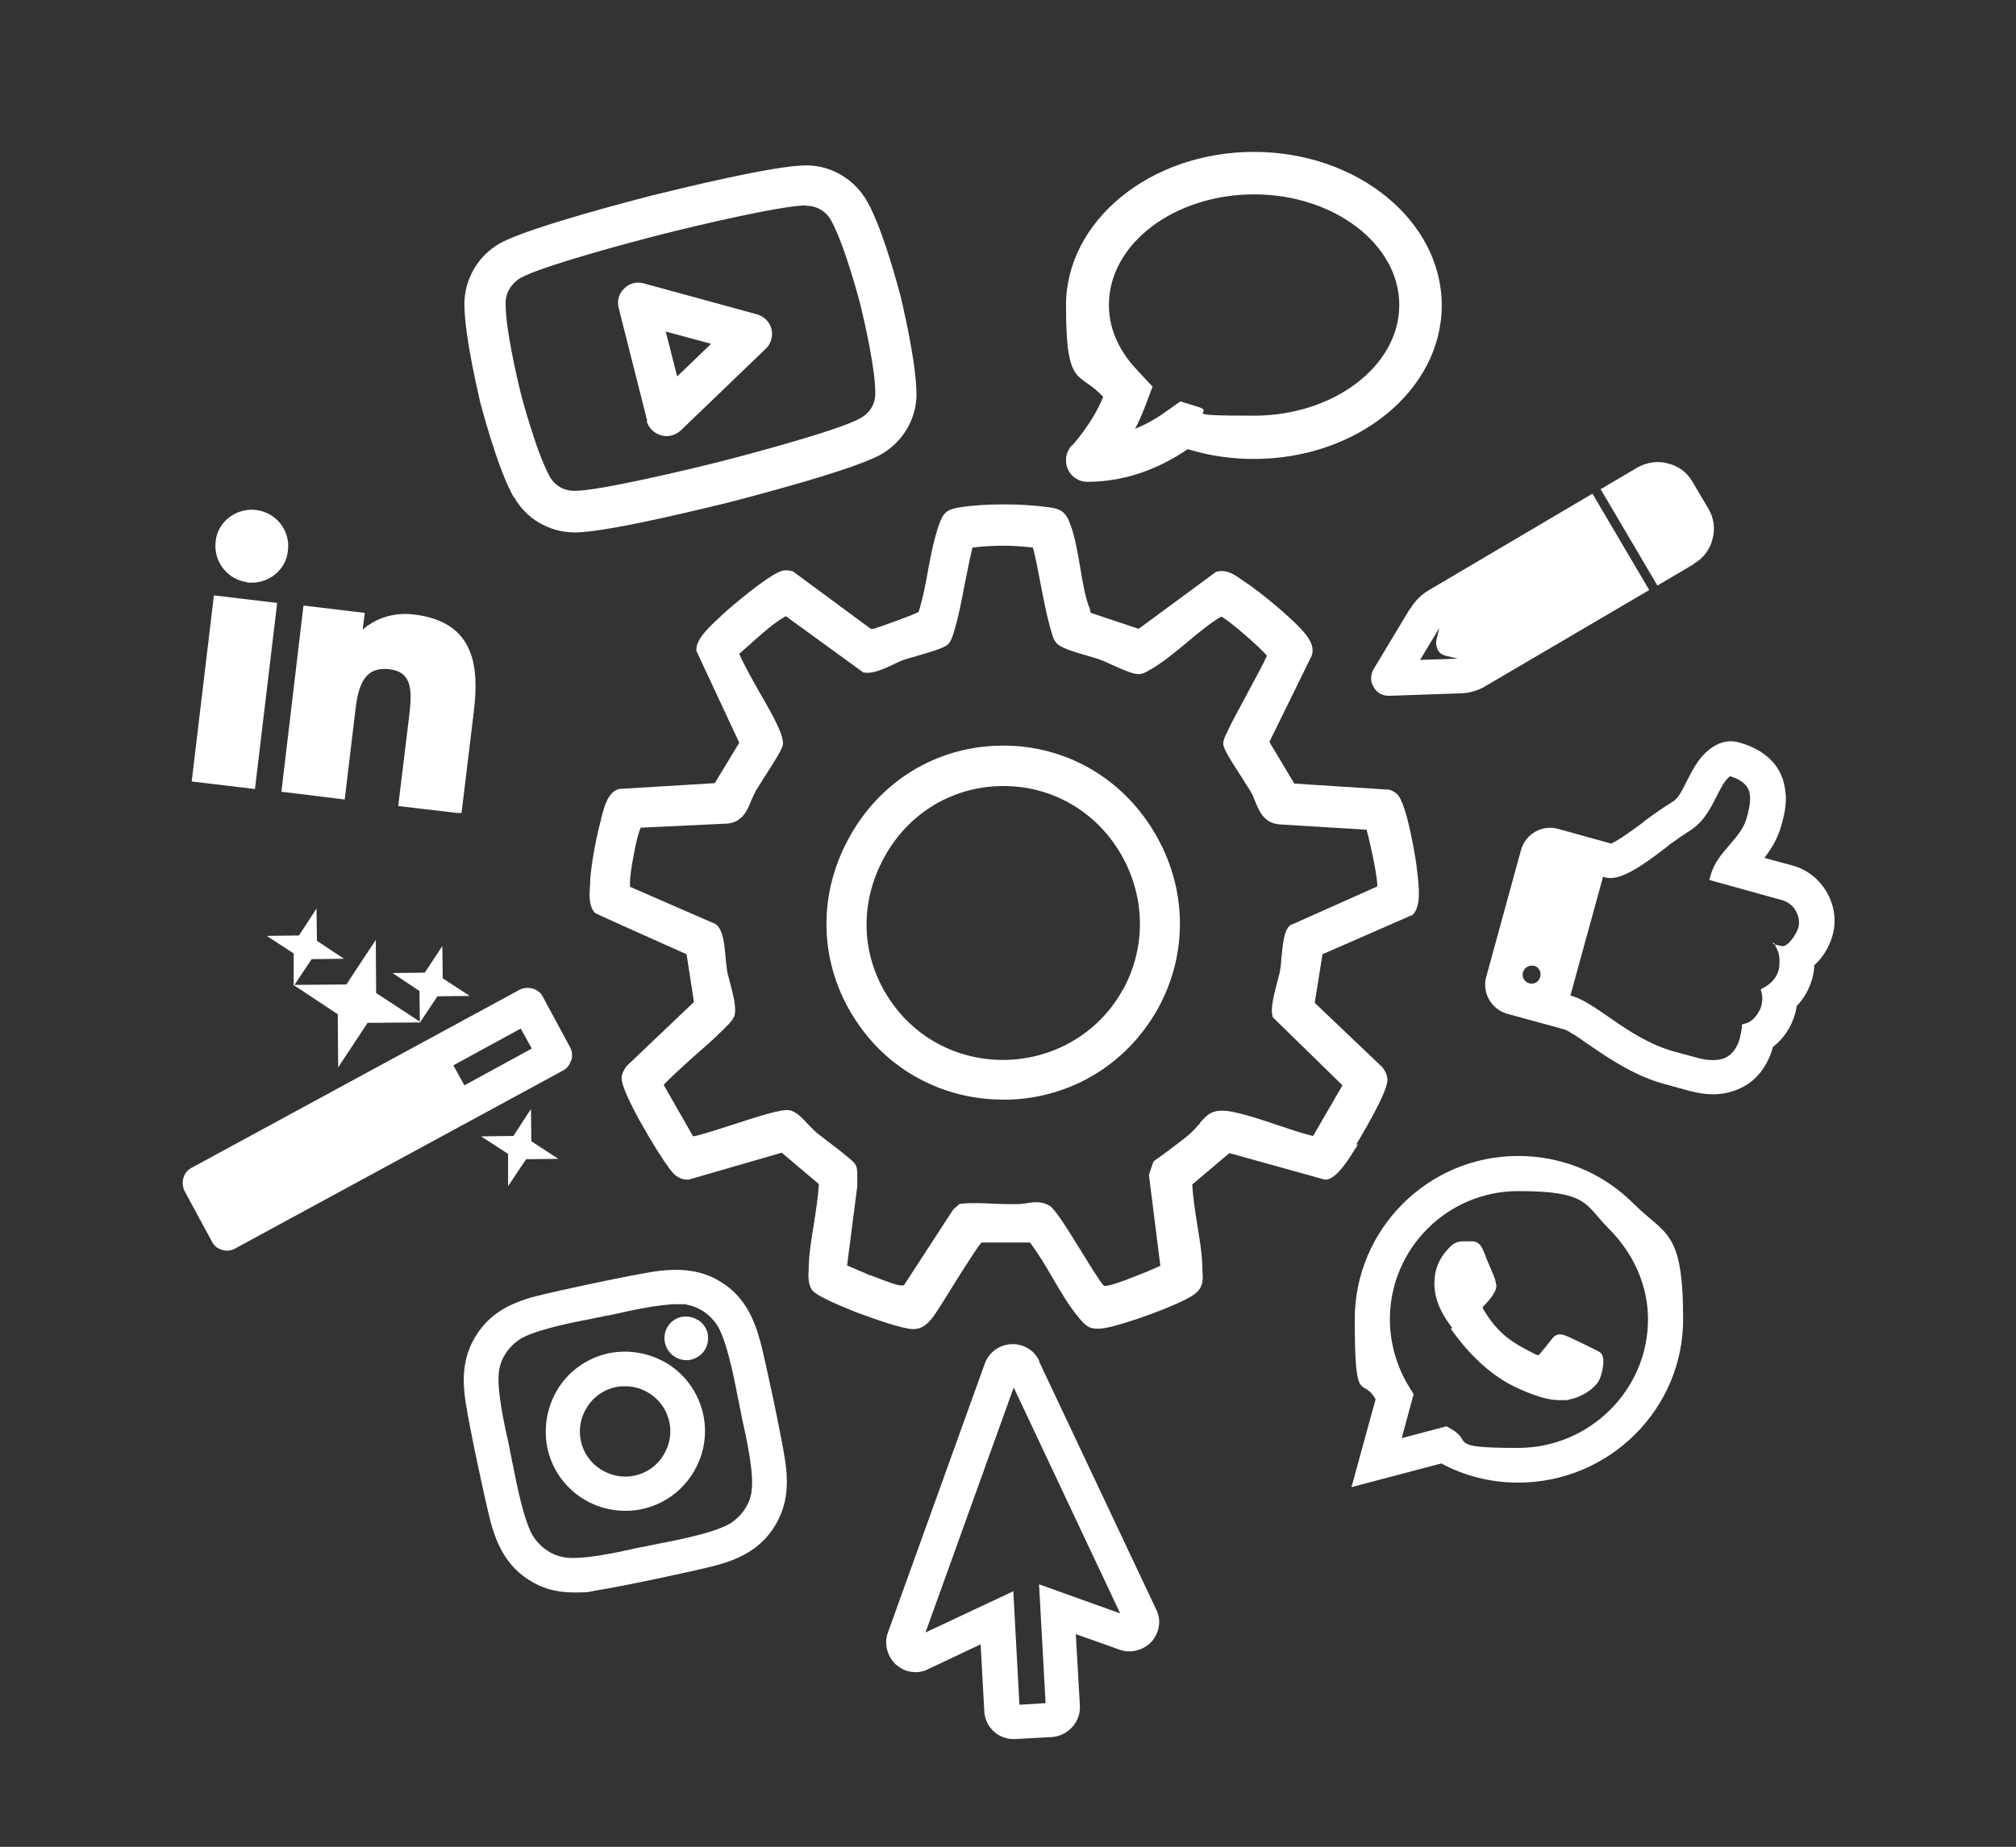 <?xml version="1.0" encoding="UTF-8"?>
<svg id="aibubble_x5F_create_x5F_an_x5F_image_x5F_with_x5F_data_x5F_sheets_x5F_that_x5F_depict_x5F_the_x5F_ear_x5F_ff7fbd21-4d8b-4dfa-8a10-723c5ede9520_x5F_0_xA0_Immagine" xmlns="http://www.w3.org/2000/svg" version="1.1" viewBox="0 0 493.6 452.3">
  <rect x="0" y="0" width="493.6" height="452.3" fill="#333333" stroke="none"/>
  <!-- Generator: Adobe Illustrator 29.0.0, SVG Export Plug-In . SVG Version: 2.1.0 Build 186)  -->
  <defs>
    <style>
      .st0 {
        fill: #fff;
      }
    </style>
  </defs>
  <path class="st0" d="M332,280.4c0-.1,7.7-12.5,7.7-15.9,0-1.2-.6-2.3-1.2-3.1l-16.6-15.8,1.9-11.9,21.7-9.5h.2c2.3-2,1.8-6.7,1.2-11.4,0-.4-.1-.7-.1-1,0-.1-2.2-15.1-4.8-17.4-.6-.5-1.2-.8-1.8-1l-23.3-1.5-6.1-10.2,10.3-21c.8-1.9-.3-3.7-.8-4.5-2.3-3.6-12.1-11.5-15.5-13.7-.3-.2-.6-.4-.9-.6-1.7-1.2-3.6-2.5-5.9-1.9h-.2s-19,14-19,14l-11.7-3.9c0,0-.1-.1-.2-.5v-.3c-1.2-2.9-1.8-6.6-2.4-10.2-.7-4.1-1.4-8.3-2.8-11.6-1.2-2.7-2.9-3-5.1-3.3h-.3c-5.8-.9-15.2-.9-21,0-3.4.5-4.3,1.2-5.4,4.3-1.2,3.5-2,7.4-2.7,11.3-.6,3.4-1.3,7-2.3,10.1,0,0-.2.1-.4.2h-.1c-.8.5-9.7,3.7-10.5,3.9h-.2c-.3,0-.4,0-.5,0l-19.1-14.1h-.2c-.8-.3-1.5-.2-2-.2-3.1.4-14,9.8-15.1,10.9l-.5.5c-3,2.7-5.9,5.6-5.8,8.1v.2s10.5,22.5,10.5,22.5l-6,9.9-23.1,1.4h-.2c-2.9.6-3.8,4.6-4.5,7.2,0,.3-.1.6-.2.9-1.2,4.6-2.2,10.2-2.5,14.2,0,.2,0,.5,0,.8-.2,2.4-.5,5.7,1.3,7.4h.1c0,.1,22.2,10,22.2,10l1.8,11.7-16.5,15.7h0c-.5.7-1.1,1.7-1.2,2.7-.3,3.7,9.2,19,11,21.4.2.2.3.4.5.7,1,1.4,2.2,3,4.7,3h.2s22.8-6.6,22.8-6.6l9.1,7.7c-.2,3.1-.7,6.4-1.2,9.6-.6,3.6-1.2,7.2-1.3,10.7v.5c-.1,1.6-.2,3.6.8,5.1,1.2,1.7,8.7,4.6,10.9,5.5,4,1.5,11.1,4,13.7,4.1,0,0,.1,0,.2,0,2.2,0,3.3-1.2,4.3-2.3,1-1.1,3.2-4.7,5.8-8.9,2.4-3.8,5.6-8.9,6.6-10h11.9c2,2.7,3.9,5.8,5.6,8.8,2,3.4,4.1,7,6.5,9.8,1.8,2.1,2.7,2.8,5.9,2.4,4.6-.7,18-5.5,21.9-8.1,2.6-1.7,2.5-3.8,2.3-6,0-.3,0-.6,0-.8-.1-3.5-.7-7.1-1.3-10.7-.5-3.2-1-6.5-1.2-9.6l9.1-7.7,23.4,6.5h.2c0,0,.2,0,.2,0,2.4-.4,4.9-4.1,7.3-8l.4-.7ZM293.8,275.1c-.7.8-1.5,1.7-2.6,2.7-1.9,1.6-4.1,3.2-6.1,4.7-.8.6-1.7,1.2-2.5,1.8l-.2.2-1.1,3.2,2.8,22.3h0c-.8.4-1.9.8-3.2,1.4-2.8,1.1-9.2,3.8-10.6,3.5-.8-.7-3.3-4.8-5.4-8.2-3.9-6.3-6.5-10.5-8-11.5h-.1c-1.9-1.1-3.9-.8-5.6-.5-.8.1-1.5.2-2.2.2-1.7,0-3.5,0-5.3-.1-2.7-.1-5.6-.3-8.4,0h-.3s-1.6,1.4-1.6,1.4l-12.1,18.6c0,0-.2,0-.7,0h-.1c-.8,0-3.3-.9-7.4-2.5h-.2c-1-.5-2-.9-3-1.3-.8-.4-1.7-.7-2.5-1.1l2.5-19.4h0c0,0,0-.2,0-.2,0-.5,0-1,0-1.5,0-1.1.1-2.3-.3-3.3-.3-.8-1.7-2-7.2-6.2-1.3-1-2.4-1.8-2.8-2.2-.4-.4-1-1-1.6-1.6-1.5-1.6-3.1-3.4-4.8-3.6-1.8-.3-7,1.3-14.6,3.8-3.4,1.1-7.5,2.4-8.9,2.6l-7.2-12.6c1.3-1.5,6.9-6.6,9.8-9.1,1.6-1.4,2.8-2.5,3.3-3l.5-.5c2.1-2,3.4-3.3,3.7-4.3.6-1.8-.3-5.3-1.1-8.3-.3-1.1-.6-2.2-.7-2.9-.1-.7-.2-1.6-.3-2.7-.3-3.4-.6-7.3-2.5-8.6l-20.9-9.1c-.1-.5-.2-2.2.8-7.5h0c.7-4,1.4-6.3,1.8-7l21.2-1c3.6-.3,4.9-3.2,5.9-5.8.4-.8.7-1.6,1.1-2.3.4-.6,1.1-1.8,2-3.2,3.1-4.8,4.5-7.1,4.6-8.1.2-2.2-2.1-6.5-6-13.2-1.9-3.4-3.9-7-4.7-9,1.2-1,2.3-2,3.4-3,2.5-2.2,5-4.5,8-6.2l19,13.8h.2c2,.4,4.9-.9,7.4-2.1,1-.5,1.9-.9,2.6-1.1.6-.2,1.6-.5,2.7-.8,4.9-1.4,7.2-2.2,7.9-3,.6-.6.9-1.6,1.2-2.4,1.2-3.8,2-8,2.8-12.2.6-3,1.2-6.1,1.9-9,4.9-.6,9.9-.6,14.8,0,.8,2.9,1.3,6,1.9,9,.8,4.1,1.6,8.4,2.8,12.2.2.8.5,1.5,1,2.1.9,1.2,3.9,2.1,8,3.3,1.1.3,2,.6,2.6.8.6.2,1.7.7,2.8,1.2,3.3,1.5,5.5,2.4,6.7,2.4,1.2,0,2.1-.6,2.9-1.1l.4-.2c3-1.8,6-4.3,8.9-6.7,2.6-2.2,5.4-4.5,8.1-6.1,1.9.9,9.5,7.5,11.2,9.6-.6,1.4-3.1,6.1-5,9.6-2.1,3.9-4.1,7.6-4.7,9,0,.2-.2.4-.3.6-.3.7-.7,1.5-.7,2.3,0,1.2,1.5,3.6,4.8,8.7.8,1.3,1.5,2.4,1.9,3,.4.7.8,1.6,1.1,2.4,1,2.5,2.2,5.4,6,5.7l21.3,1.3c1,3.7,2.8,12.1,2.6,13.9l-21.3,9.5h-.1c0,0-.1.2-.1.2-1.3,1.2-1.6,4.1-2,8.2,0,1.1-.2,2.1-.3,2.7-.1.7-.4,1.8-.7,2.9-.8,3.1-1.7,6.5-1.1,8.3v.2c0,0,17.1,16.7,17.1,16.7l-7.2,12.4c-3-.7-6.1-1.8-9.1-2.8-3.3-1.1-6.8-2.3-10.1-3-5-1.1-6.5.2-8.5,2.6Z"/>
  <path class="st0" d="M245.7,182.6c-.2,0-.4,0-.6,0-15.9.2-29.9,8.8-37.5,23.1-7.6,14.2-6.9,30.7,1.8,44,8,12.4,21.5,19.6,36.2,19.6s1,0,1.5,0c15.3-.5,28.8-8.8,36.3-22.1,7.6-13.6,7.3-29.9-.8-43.4-7.9-13.3-21.7-21.2-36.9-21.2ZM275,242.2c-5.4,10-15.6,16.5-27.1,17.3-11.6.8-22.6-4.3-29.3-13.6-7.5-10.3-8.5-23.3-2.7-34.8,5.7-11.4,16.7-18.4,29.3-18.6.2,0,.4,0,.5,0,11.7,0,22.3,6,28.4,16.1,6.3,10.4,6.7,23,.9,33.7Z"/>
  <path class="st0" d="M158.3,103c.4,1.7,1.8,3.1,3.5,3.6.4.1.9.2,1.4.2,1.3,0,2.5-.5,3.5-1.4l20.8-20c1.3-1.2,1.8-3.1,1.4-4.8-.4-1.7-1.8-3.1-3.5-3.6l-27.8-7.6c-1.7-.5-3.6,0-4.8,1.3-1.3,1.2-1.8,3.1-1.3,4.8l7,27.7ZM163,81.2l11.1,3-8.3,8-2.8-11Z"/>
  <path class="st0" d="M125.9,121.8c2.9,5.2,8.5,8.5,14.6,8.6h.2c8.4,0,34.9-6.7,37.9-7.4,3-.8,30-7.7,37.1-11.7,5.3-3,8.6-8.6,8.7-14.5,0-8.4-3.8-23.7-3.9-24.3-.2-.6-4.1-16-8.2-23.2-3-5.3-8.6-8.7-14.6-8.8,0,0-.2,0-.3,0-7.9,0-30.9,5.7-37.9,7.4-3,.8-30,7.7-37.1,11.7-5.3,3-8.6,8.6-8.7,14.7,0,8.4,3.8,23.7,3.9,24.3.2.6,4.1,16,8.2,23.2ZM197.4,50.4h.1c2.5,0,4.8,1.4,6,3.6,3.4,6.1,7.2,20.7,7.2,20.8,1,4.1,3.7,15.9,3.6,21.7,0,2.5-1.4,4.7-3.6,5.9-5.1,2.9-26.7,8.7-34.6,10.7-7.9,2-29.8,7.2-35.5,7.1-2.6,0-4.8-1.3-6-3.5-3.4-6.1-7.2-20.7-7.2-20.8-1-4.1-3.7-15.9-3.6-21.7,0-2.5,1.4-4.8,3.6-6.1,5.1-2.9,26.7-8.7,34.6-10.7,7.8-2,29.4-7.1,35.4-7.1Z"/>
  <path class="st0" d="M163.8,334.2c-4.4-2.8-9.6-3.8-14.7-2.8-5.1,1.1-9.5,4.1-12.3,8.4-2.8,4.4-3.8,9.6-2.8,14.7,1.9,9.2,10,15.5,19.1,15.5,1.3,0,2.7-.1,4-.4,10.5-2.2,17.3-12.6,15.1-23.1-1.1-5.1-4.1-9.5-8.4-12.3ZM162.3,356.6c-1.6,2.5-4.1,4.2-7,4.8-2.9.6-5.8,0-8.3-1.6-2.5-1.6-4.2-4.1-4.8-7-.6-2.9,0-5.8,1.6-8.3,1.6-2.5,4.1-4.2,7-4.8.8-.2,1.5-.2,2.3-.2,5.1,0,9.7,3.6,10.8,8.8.6,2.9,0,5.8-1.6,8.3Z"/>
  <path class="st0" d="M186.1,328.4c-1.8-6.8-4.6-11.2-9.2-14.2-4.6-3-9.7-3.8-16.7-2.8-5.9.9-23.4,4.6-29.2,6.1-6.8,1.8-11.2,4.6-14.2,9.2-3.9,5.9-3.5,12-2.8,16.7.9,5.9,4.6,23.4,6.1,29.2,1.8,6.8,4.6,11.2,9.2,14.2,3.3,2.2,6.9,3.2,11.3,3.2s3.5-.2,5.4-.5c5.9-.9,23.4-4.6,29.2-6.1,6.8-1.8,11.2-4.6,14.2-9.2,3-4.6,3.9-9.7,2.8-16.7-.9-5.9-4.6-23.4-6.1-29.2ZM184,365.4c-.5,3.1-2.3,5.7-4.9,7.5-3.5,2.3-12.3,4.1-17.6,5.1-.9.2-1.8.4-2.5.5-.7.2-1.6.3-2.5.5-5.3,1.2-14.1,3.1-18.3,2.4-3.1-.5-5.7-2.3-7.5-4.9-2.3-3.5-4.1-12.4-5.1-17.6-.2-.9-.4-1.8-.5-2.5-.2-.7-.3-1.6-.5-2.5-1.2-5.3-3.1-14.1-2.4-18.3.5-3.1,2.3-5.7,4.9-7.5,3.5-2.3,12.3-4.1,17.6-5.1.9-.2,1.8-.4,2.5-.5.7-.2,1.5-.3,2.5-.5,4.5-1,11.6-2.6,16.2-2.6s1.5,0,2.1.1c3.1.5,5.7,2.3,7.5,4.9,2.3,3.5,4.1,12.3,5.1,17.6.2.9.4,1.8.5,2.5.2.7.3,1.6.5,2.5,1.2,5.3,3.1,14.1,2.4,18.2Z"/>
  <path class="st0" d="M170.9,323.3c-1.2-.8-2.6-1-4-.8-2.9.6-4.7,3.4-4.1,6.3.3,1.4,1.1,2.6,2.3,3.4.9.6,1.9.9,2.9.9s.7,0,1.1-.1c1.4-.3,2.6-1.1,3.4-2.3.8-1.2,1-2.6.8-4-.3-1.4-1.1-2.6-2.3-3.4Z"/>
  <path class="st0" d="M355.2,325.4c2.8,4,8.7,11.3,16.9,14.8,4.8,2.1,7.4,2.7,9.8,2.7s1.6,0,2.5-.2c2-.3,6.4-2.4,7.4-5.3.8-2.2,1-4.6.5-5.5-.3-.7-1-1-1.8-1.4l-.4-.2c-.9-.4-5.8-2.9-6.8-3.2-.8-.3-2.2-.8-3.4.9-.6.8-2.2,2.8-3,3.7-.2.2-.3.3-.9,0-5.6-2.8-9.2-4.9-12.9-11.2-.1-.2-.1-.3-.1-.3,0-.1.3-.4.6-.7.6-.7,1.6-1.6,2.5-3.4.6-1.2,0-2.3,0-2.6s-1.2-3-2-4.9l-.9-2.3c-.8-2-1.9-2.3-2.9-2.3h0c0,0-.1,0-.2,0-.6,0-1.3,0-1.9,0s-2.1.1-3.3,1.5l-.2.2c-1,1.1-3.5,3.7-3.5,8.6s2.6,8.5,4.2,10.7c0,0,0,.1.2.2Z"/>
  <path class="st0" d="M371.7,283.1c-22.1,0-40,18-40,40s1.8,13.7,5.1,19.6l-5.9,21.5,22-5.8c5.7,3.1,12.2,4.7,18.8,4.7,22.3,0,40.4-18,40.4-40s-4.3-20.5-12.1-28.3c-7.6-7.6-17.6-11.7-28.3-11.7ZM346.1,341.4l-1-1.6c-3.1-5-4.8-10.8-4.8-16.7,0-17.3,14.1-31.4,31.4-31.4s16.3,3.3,22.2,9.2c6.2,6.2,9.6,14.1,9.6,22.2h0c0,17.3-14.3,31.5-31.8,31.5s-11.2-1.5-16-4.4l-1.5-.9-11,2.9,2.9-10.7Z"/>
  <path class="st0" d="M262.4,109.1c-1.4,1.5-1.8,3.7-1,5.7.8,1.9,2.7,3.2,4.8,3.2,10.7,0,19.2-4.3,24.6-8,5.2,1.6,10.7,2.4,16.2,2.4,25.4,0,46-16.9,46-37.6s-20.6-37.6-46-37.6-46,16.9-46,37.6,3.2,15.9,9.1,22.4c-2.6,6.5-7.6,11.9-7.6,11.9h-.1ZM307,47.6c19.6,0,35.6,12.2,35.6,27.1s-16,27.1-35.6,27.1-9.1-.7-13.5-2.1l-4.5-1.4-3.8,2.7c-1.7,1.2-4.2,2.8-7.3,4,.9-1.6,1.6-3.3,2.2-4.8l2.1-5.5-4-4.3c-3.1-3.3-6.7-8.7-6.7-15.7,0-15,16-27.1,35.6-27.1Z"/>
  <rect class="st0" x="34.4" y="161.7" width="45.9" height="15.6" transform="translate(-117.7 206.4) rotate(-83.2)"/>
  <path class="st0" d="M84.4,195.8l2.7-22.6c.9-7.2,3.3-9.9,8.3-9.3,5.6.7,5.5,5.3,4.8,11.3l-2.7,22.2,14.5,1.7h1c0,.1,3-24.8,3-24.8,1.3-10.7.5-22-14.6-23.8-5.5-.7-9.9,1.3-12.6,3.7l.5-4.1-15-1.8-5.4,45.6,15.5,1.9Z"/>
  <path class="st0" d="M60.6,142.7c.4,0,.7,0,1.1,0,2,0,3.9-.7,5.5-1.9,1.9-1.5,3.1-3.6,3.3-6,.6-4.9-2.9-9.3-7.8-9.9-2.4-.3-4.7.4-6.6,1.8-1.9,1.5-3.1,3.6-3.3,5.9-.6,4.9,2.9,9.4,7.8,10Z"/>
  <path class="st0" d="M439,212l-7-1.9c2-2.6,3.3-5,4.1-7.8.9-3.1,1.6-6.2.8-9.9-1-5.2-5-8.9-11.2-10.6-1.9-.5-3.8-.3-5.6.7-3.8,2.1-5.5,5.7-7.1,8.8-1.1,2.2-2,4.1-3.4,5-2.1,1.3-4.3,2.8-7,4.8l-.3.3c-1.9,1.4-5.8,4.3-7.8,5.2l-13-3.6c-3.9-1.1-8,1.2-9.1,5.2l-8.5,31c-1.1,3.9,1.2,8,5.2,9.1l13.9,3.8c1,.3,4,2.3,5.2,3.2l.6.4c5.9,4.1,11.8,7.9,18.8,9.8l6.2,1.7c1.9.5,3.8.8,5.6.8,2.8,0,5.4-.7,7.7-2,3.4-1.9,5.8-5.3,7-9.6,2.6-2,4.5-4.9,5.4-8.1.2-.6.3-1.3.4-1.9,1.8-1.9,3.1-4.2,3.8-6.7.3-1.1.5-2.2.5-3.3,2.2-2,3.7-4.5,4.5-7.4,2-7.2-2.5-15-9.7-17ZM434.3,230.8l.9,1.9c.6,1.2.6,3.5.3,4.8-.5,1.9-1.8,3.4-3.7,4.4l-.7.4.2.8c.3,1,.2,2,0,3.1-.5,1.8-2.1,4.1-4.1,4.5l-.7.2v.7c-.2,1-.3,1.8-.5,2.6-.7,2.5-1.9,4.1-3.7,4.9-1.7.7-3.9.7-6.6,0l-5.9-1.6c-5.7-1.6-10.7-4.8-15.3-8l-1-.7c-2.5-1.7-5.9-4.1-8.4-4.8l-.6-.2,8-29.1.6.2c3.6,1,9.4-3.2,14.5-7.1.4-.3.8-.6,1.1-.9l.7-.5c1.4-1,2.7-1.9,4.1-2.8,3.6-2.2,5.3-5.6,6.8-8.6,1.1-2.1,2-4,3.3-4.9,3.3,1,4.2,2.5,4.6,3.5.5,1.5.4,3.4-.5,6.6-.7,2.6-2.4,4.6-4.3,6.8-1.9,2.2-3.8,4.4-4.6,7.5l-.3,1,18,5c1.3.4,2.5,1.3,3.2,2.6.7,1.3,1,2.8.6,4.1-.5,1.7-2.7,4.9-4.1,4.5l-2.1-.5ZM377.1,239.3c-.2.6-.5,1-1,1.3-.5.3-1.1.4-1.7.2-.6-.2-1-.5-1.3-1-.3-.5-.4-1.1-.2-1.7.2-.6.5-1,1-1.3.3-.2.7-.3,1.1-.3s.4,0,.6,0c.6.2,1,.5,1.3,1,.3.5.4,1.1.2,1.7Z"/>
  <path class="st0" d="M254.5,333.4c-.8-1.8-2.2-3.1-4.1-3.8-.9-.3-1.9-.5-2.8-.4-2.9.1-5.5,2-6.5,4.8l-23.7,65.8c-1,2.7-.2,5.8,1.9,7.8.7.6,1.6,1.2,2.4,1.5,1.8.6,3.8.6,5.5-.3l12.9-6.1.9,16.5c.2,2.9,2.1,5.4,4.8,6.3h0c.8.3,1.6.4,2.4.4s.3,0,.4,0l9-.5c3.9-.3,7-3.7,6.8-7.6l-1-17.6,10.7,3.8c2.7,1,5.8.2,7.8-1.9,2-2.2,2.5-5.4,1.2-7.9l-28.7-60.8ZM274.2,395.1l-19.8-7.1,1.6,29.1-6.4.4-1.5-27.8-21.5,10.1,21.6-60,26.1,55.4Z"/>
  <path class="st0" d="M139.9,259.7c.3-1.1.2-2.2-.3-3.2l-6.7-12.4c-.5-1-1.4-1.7-2.5-2-1.1-.3-2.2-.2-3.2.3l-80.3,43.6c-1,.5-1.7,1.4-2,2.5-.3,1.1-.2,2.2.3,3.2l6.7,12.4c.5,1,1.4,1.7,2.5,2,.4.1.8.2,1.2.2.7,0,1.3-.2,1.9-.5l80.3-43.6c1-.5,1.7-1.4,2-2.5ZM130.2,256.8l-16.5,9-2.7-4.9,16.5-9,2.7,4.9Z"/>
  <polygon class="st0" points="115 243.9 108.4 239.6 108.3 231.7 104 238.2 96.1 238.3 102.7 242.7 102.8 250.2 92.1 243.2 92 230.2 84.8 241.1 72.1 241.2 76.3 234.9 84.2 234.8 77.6 230.4 77.5 222.5 73.2 229.1 65.3 229.2 71.9 233.5 71.9 241.2 71.8 241.2 71.9 241.3 71.9 241.4 72 241.3 82.7 248.4 82.8 261.4 90 250.5 102.8 250.4 102.8 250.5 102.8 250.4 103 250.4 102.9 250.3 107.1 244 115 243.9"/>
  <polygon class="st0" points="125.7 278.2 117.8 278.3 124.4 282.6 124.4 290.5 128.8 283.9 136.7 283.8 130.1 279.5 130 271.6 125.7 278.2"/>
  <path class="st0" d="M414.8,138c2.3-1.3,3.9-3.5,4.5-6,.7-2.5.3-5.2-1-7.4l-3.9-6.6c-1.3-2.3-3.5-3.9-6-4.5-2.5-.7-5.2-.3-7.5,1l-9,5.3,13.9,23.6,9-5.3Z"/>
  <path class="st0" d="M345.2,149.1l-8.9,14.8c-.8,1.4-.8,3.1,0,4.3.7,1.4,2.1,2.2,3.7,2.2s.1,0,.2,0l17.3-.6c1.8,0,3.7-.5,5.4-1.3h0s40.9-24,40.9-24l-13.9-23.6-40,23.6c-1.9,1.1-3.5,2.7-4.6,4.6ZM347.7,161.6l4.7-7.8-.7,2.9c-.2.8,0,1.7.3,2.4s1.1,1.3,2,1.5l2.9.7-9.1.3Z"/>
</svg>